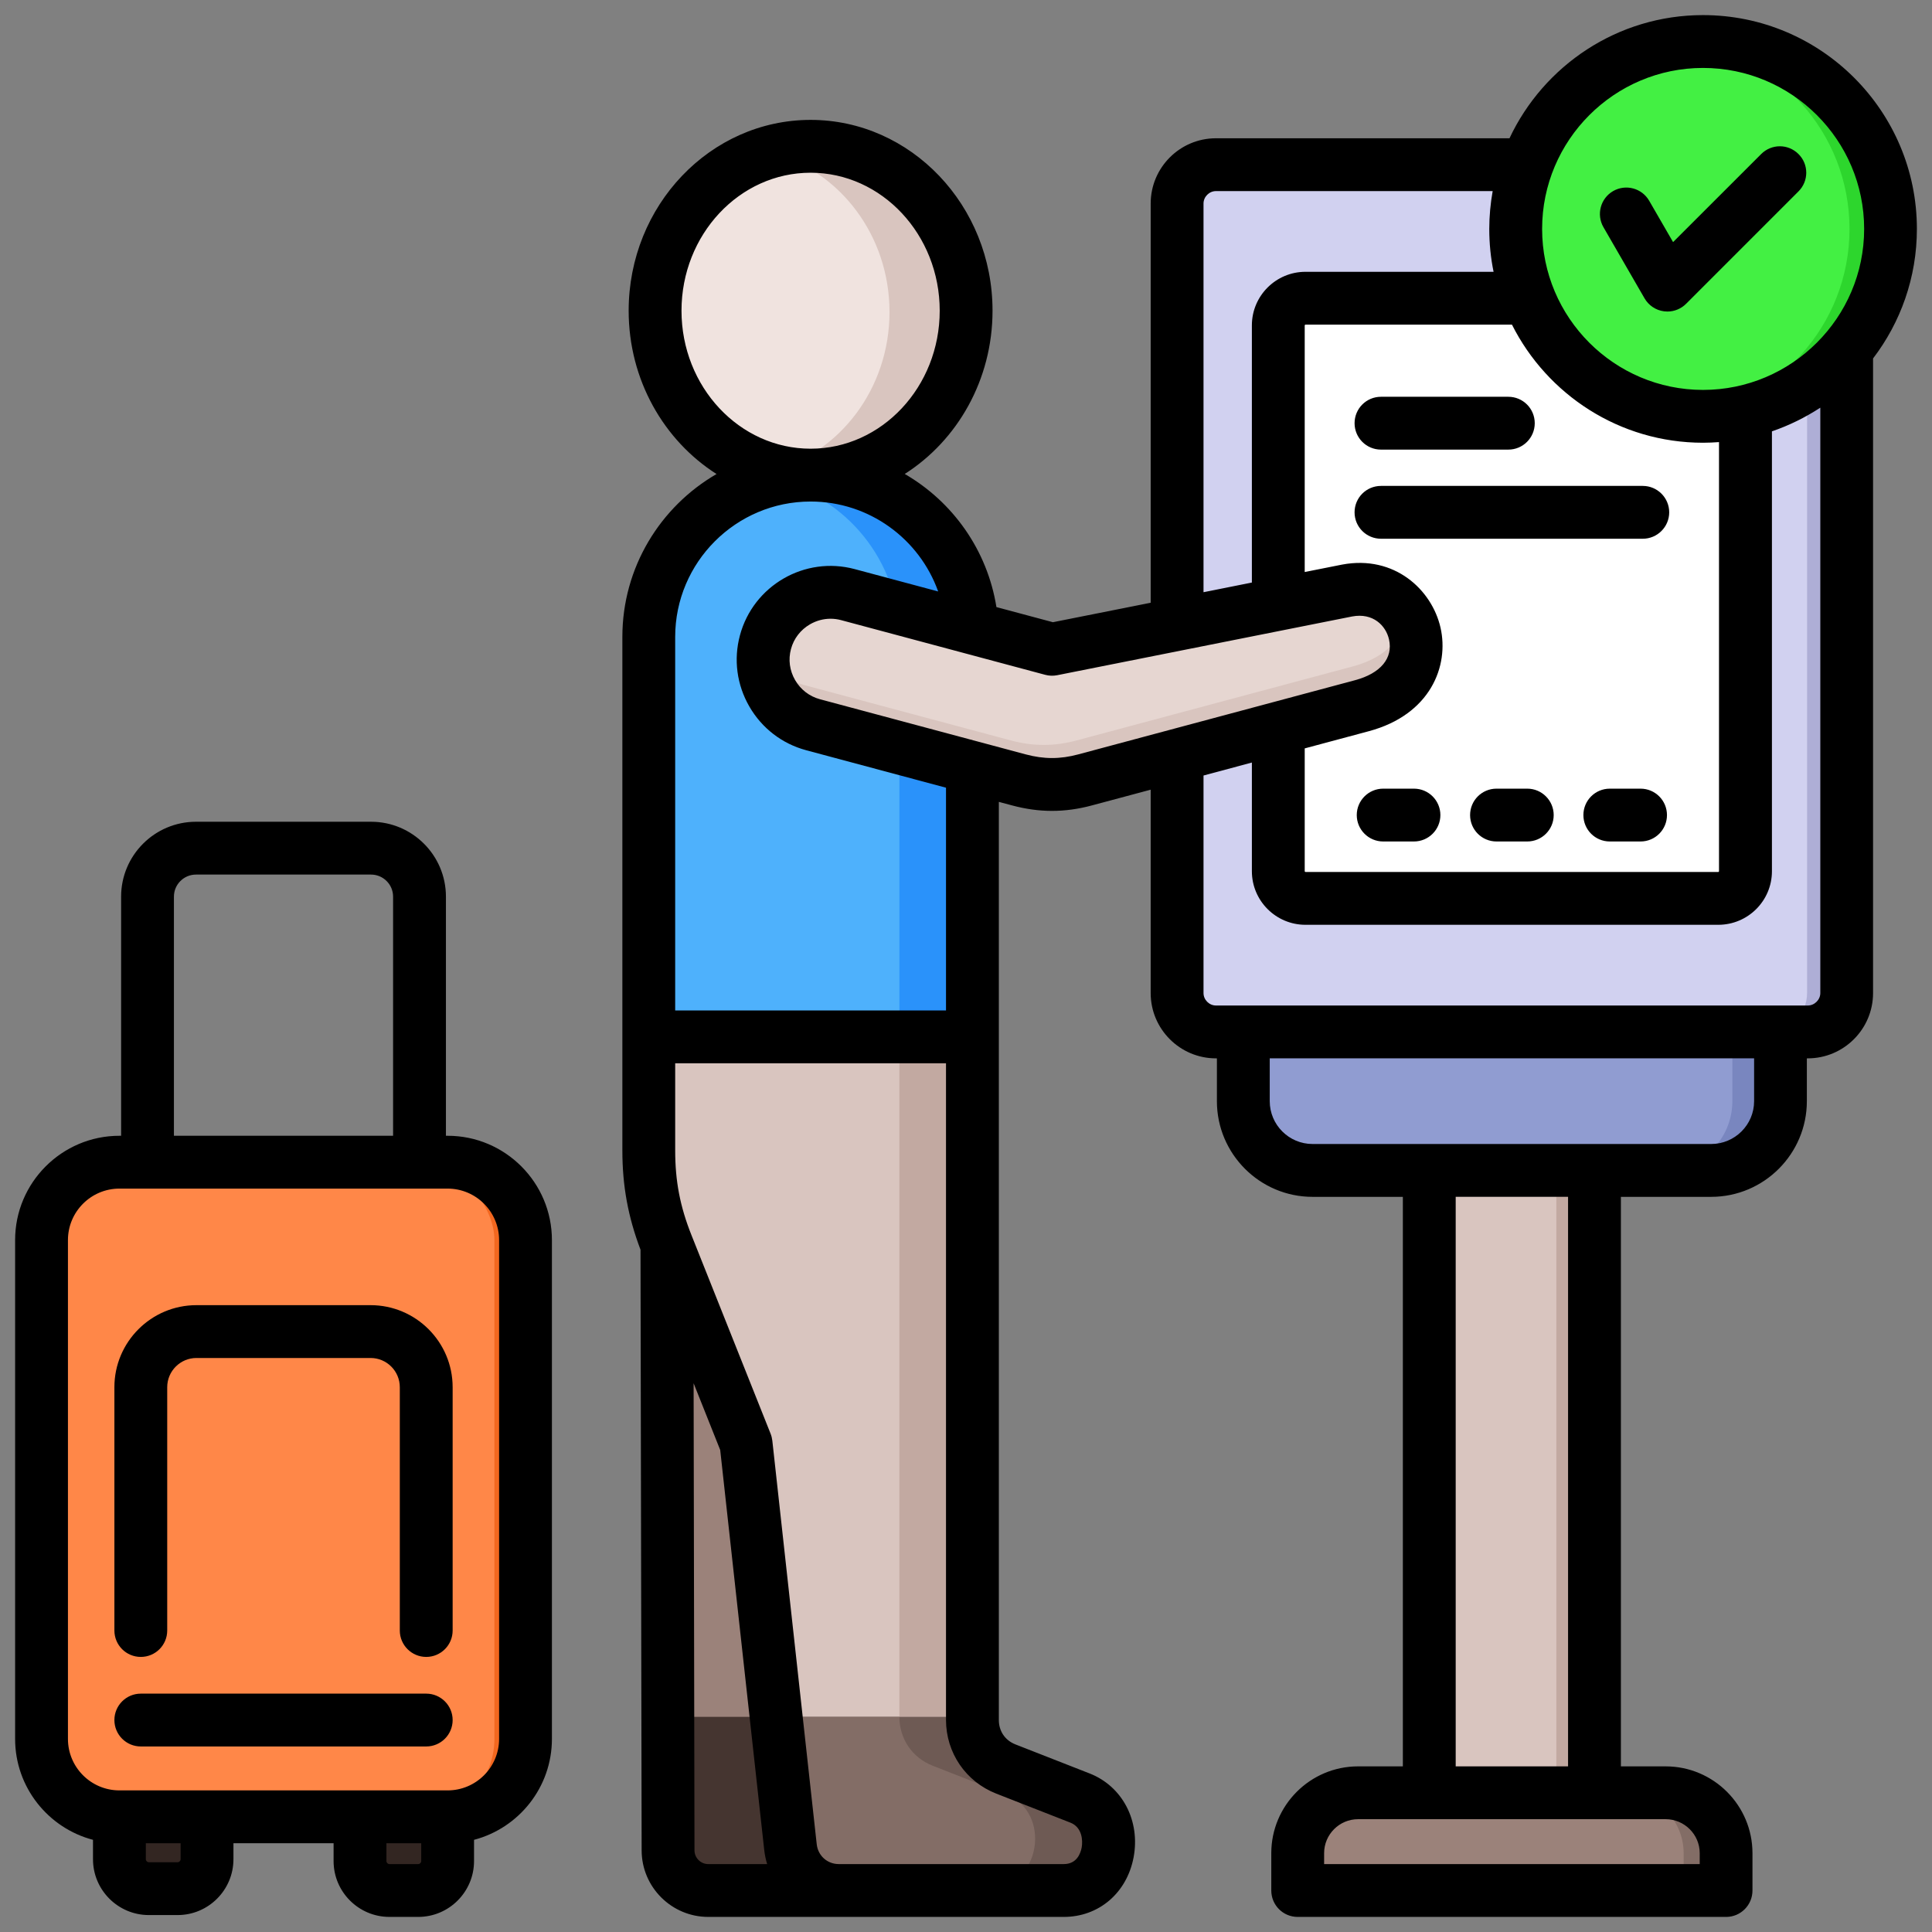 <?xml version="1.0" encoding="UTF-8"?>
<svg xmlns="http://www.w3.org/2000/svg" id="Layer_1" viewBox="0 0 512 512" data-name="Layer 1">
  <rect x="0" y="0" width="512" height="512" fill="#808080" stroke="none"/>
  <rect fill="#aeaed6" height="229.829" rx="10.302" width="177.444" x="311.95" y="43.641"></rect>
  <rect fill="#d1d1f0" height="229.829" rx="10.302" width="166.944" x="311.95" y="43.641"></rect>
  <rect fill="#fff" height="159.045" rx="7.187" width="123.794" x="338.774" y="79.034"></rect>
  <path d="m378.779 310.166h43.785v164.939h-43.785z" fill="#d9c5bf"></path>
  <path d="m457.435 491.113v9.887h-113.526v-9.887c0-8.817 7.191-16.008 16.007-16.008h81.511c8.816 0 16.008 7.192 16.008 16.008z" fill="#836d66" fill-rule="evenodd"></path>
  <path d="m446.184 501h-102.276v-9.887c0-8.817 7.191-16.008 16.007-16.008h70.26c8.816 0 16.008 7.192 16.008 16.008v9.887z" fill="#9b827a" fill-rule="evenodd"></path>
  <path d="m39.452 469.102h7.624c4.305 0 7.8 3.495 7.8 7.8v15.81c0 4.305-3.495 7.8-7.8 7.8h-7.624c-4.305 0-7.799-3.495-7.799-7.799v-15.81c0-4.305 3.495-7.8 7.8-7.8z" fill="#332622"></path>
  <path d="m103.211 469.591h7.624c4.305 0 7.8 3.495 7.8 7.8v15.81c0 4.305-3.495 7.8-7.8 7.8h-7.624c-4.305 0-7.799-3.495-7.799-7.799v-15.81c0-4.305 3.495-7.799 7.799-7.799z" fill="#332622"></path>
  <rect fill="#f2671f" height="173.472" rx="20.639" width="128.26" x="11.014" y="307.994"></rect>
  <rect fill="#ff8748" height="173.472" rx="20.639" width="120.01" x="11.014" y="307.994"></rect>
  <path d="m329.499 273.471h142.345v18.348c0 10.091-8.256 18.347-18.347 18.347h-105.651c-10.091 0-18.347-8.256-18.347-18.347z" fill="#7986bf" fill-rule="evenodd"></path>
  <path d="m329.499 273.471h129.595v18.348c0 10.091-8.256 18.347-18.347 18.347h-92.901c-10.091 0-18.347-8.256-18.347-18.347z" fill="#909cd1" fill-rule="evenodd"></path>
  <circle cx="451.347" cy="60.667" fill="#2dd62d" r="49.667" transform="matrix(.973 -.23 .23 .973 -1.864 105.321)"></circle>
  <path d="m445.909 110.037c-24.872-2.709-44.23-23.777-44.23-49.37s19.358-46.661 44.23-49.37c24.872 2.709 44.23 23.777 44.23 49.37s-19.358 46.661-44.23 49.37z" fill="#43f043" fill-rule="evenodd"></path>
  <path d="m176.805 329.608 20.953 52.589 47.04 118.327h-57.057c-5.85 0-10.622-4.764-10.634-10.613l-.303-160.303z" fill="#9b827a" fill-rule="evenodd"></path>
  <path d="m226.693 454.982 18.105 45.544h-57.056c-5.85 0-10.623-4.764-10.634-10.614l-.066-34.93h49.65z" fill="#453530" fill-rule="evenodd"></path>
  <ellipse cx="214.88" cy="82.683" fill="#d9c5bf" rx="41.087" ry="43.434"></ellipse>
  <g fill-rule="evenodd">
    <path d="m204.761 40.578c-17.798 4.766-30.967 21.809-30.967 42.105s13.169 37.339 30.967 42.105c17.797-4.766 30.967-21.809 30.967-42.105s-13.169-37.339-30.967-42.105z" fill="#f0e3df"></path>
    <path d="m172.133 274.525h85.495v-105.661c0-23.512-19.236-42.747-42.747-42.747s-42.748 19.236-42.748 42.747z" fill="#2a92fa"></path>
    <path d="m172.133 274.524h66.22v-105.66c0-20.2-14.199-37.244-33.11-41.644-18.91 4.4-33.11 21.444-33.11 41.644z" fill="#4eb1fc"></path>
    <path d="m197.833 381.959-20.909-52.478c-3.32-8.332-4.791-16.002-4.791-24.971v-29.986h85.495v180.457c0 5.848 3.404 10.835 8.85 12.966l19.575 7.661c11.893 4.655 9.186 24.426-4.294 24.426h-59.417c-6.586 0-12.056-4.901-12.776-11.447l-11.732-106.63z" fill="#c2a9a1"></path>
    <path d="m197.833 381.959-20.909-52.478c-3.32-8.332-4.791-16.002-4.791-24.971v-29.986h66.22v180.457c0 5.848 3.404 10.835 8.849 12.966l19.575 7.661c11.893 4.655 9.186 24.426-4.294 24.426h-40.142c-6.586 0-12.056-4.901-12.776-11.447l-11.732-106.63z" fill="#d9c5bf"></path>
    <path d="m257.627 454.982c0 5.848 3.404 10.835 8.85 12.966l19.575 7.661c11.893 4.655 9.186 24.426-4.294 24.426h-59.417c-6.586 0-12.056-4.901-12.776-11.447l-3.698-33.606z" fill="#6e5a54"></path>
    <path d="m238.352 454.982c0 5.848 3.404 10.835 8.849 12.966l19.575 7.661c11.893 4.655 9.186 24.426-4.294 24.426h-40.142c-6.586 0-12.056-4.901-12.776-11.447l-3.698-33.606h32.485z" fill="#836d66"></path>
    <path d="m202.92 170.058c-2.537 9.469 3.134 19.291 12.602 21.828l54.481 14.598c5.999 1.607 11.514 1.608 17.513 0l73.254-19.628c23.73-6.358 14.947-34.032-3.883-30.489l-78.127 15.562-54.012-14.473c-9.468-2.537-19.29 3.134-21.827 12.602z" fill="#d9c5bf"></path>
    <path d="m202.92 170.058c-.263.981-.436 1.965-.528 2.945 2.264 4.097 6.118 7.31 10.969 8.61l54.48 14.598c5.999 1.607 11.514 1.608 17.513 0l73.253-19.628c8.995-2.41 13.315-7.883 14.19-13.557-3.012-4.818-8.73-8.01-15.912-6.659l-78.127 15.562-54.013-14.473c-9.468-2.537-19.29 3.134-21.827 12.602z" fill="#e6d6d1"></path>
  </g>
  <path d="m412.448 310.166h10.116v164.939h-10.116z" fill="#c2a9a1"></path>
  <path d="m358.975 112.15c0-3.869 3.128-7 6.999-7h33.75c3.871 0 6.999 3.131 6.999 7s-3.128 7.001-6.999 7.001h-33.75c-3.871 0-6.999-3.141-6.999-7.001zm76.378 30.621h-69.38c-3.871 0-6.999-3.129-6.999-7s3.128-7 6.999-7h69.38c3.861 0 7.004 3.141 7.004 7s-3.143 7-7.004 7zm-10.421-82.56c-1.928-3.35-.791-7.629 2.559-9.571 3.35-1.93 7.635-.779 9.563 2.57l6.329 10.95 23.353-23.339c2.748-2.741 7.134-2.741 9.881 0 2.747 2.73 2.747 7.159 0 9.9l-29.788 29.79c-1.316 1.319-3.104 2.05-4.945 2.05-.299 0-.612-.021-.911-.06-2.159-.28-4.058-1.551-5.153-3.44l-10.888-18.851zm54.143 206.26c1.783 0 3.326-1.51 3.326-3.301v-155.13c-4.001 2.6-8.29 4.72-12.821 6.27v116.581c0 7.819-6.362 14.189-14.219 14.189h-109.405c-7.823 0-14.195-6.37-14.195-14.189v-28.811l-12.817 3.44v57.65c0 1.791 1.509 3.301 3.297 3.301zm-14.219 25.35c0 6.261-5.109 11.35-11.376 11.35h-105.645c-6.251 0-11.341-5.089-11.341-11.35v-11.35h128.362zm-49.304 176.28h-29.778v-150.929h29.778zm34.892 23.01v2.89h-99.539v-2.89c0-4.959 4.039-9.009 8.999-9.009h81.507c4.974 0 9.033 4.05 9.033 9.009zm-164.691-291.191c-4.81 1.29-9.1 1.29-13.92 0l-54.549-14.62c-2.781-.75-5.119-2.55-6.57-5.068-1.46-2.521-1.851-5.442-1.099-8.221.738-2.781 2.54-5.11 5.056-6.571 1.692-.97 3.552-1.469 5.432-1.469.93 0 1.87.119 2.791.369l54.09 14.49c1.036.28 2.126.32 3.176.109l78.172-15.569c5.543-1.039 8.941 2.42 9.77 6.079 1.128 4.961-2.232 9-8.989 10.809l-73.361 19.66zm-35.051 67.861v-59.03l-37.047-9.93c-6.391-1.71-11.742-5.829-15.072-11.591-3.321-5.759-4.208-12.449-2.497-18.84 3.548-13.24 17.198-21.12 30.424-17.57l22.114 5.922c-4.969-13.941-18.292-23.831-33.803-23.831-19.786 0-35.89 16.1-35.89 35.881v98.99h71.77zm32.964 215.239c3.109 1.211 3.336 4.72 2.989 6.601-.313 1.64-1.34 4.379-4.753 4.379h-59.6c-3.061 0-5.519-2.211-5.861-5.251l-11.766-106.959c-.072-.629-.222-1.239-.453-1.83l-20.977-52.64c-3.022-7.579-4.314-14.3-4.314-22.459v-23.082h71.77v174.02c0 8.701 5.23 16.36 13.323 19.531l19.641 7.69zm-99.62 7.341c.01 2.009 1.639 3.639 3.649 3.639h15.607c-.366-1.19-.626-2.431-.771-3.72l-11.669-106.02-7.047-17.689zm-3.442-408.02c0-20.161 15.347-36.57 34.217-36.57s34.213 16.408 34.213 36.57-15.352 36.57-34.213 36.57-34.217-16.402-34.217-36.57zm138.34-28.4v103l12.817-2.561v-68.16c0-7.82 6.372-14.189 14.195-14.189h49.858c-.752-3.67-1.142-7.471-1.142-11.361 0-3.429.323-6.769.901-10.03h-73.332c-1.788 0-3.297 1.51-3.297 3.301zm26.819 144.39v32.56c0 .091.101.19.193.19h109.405c.096 0 .193-.1.193-.19v-113.73c-1.398.1-2.796.169-4.241.169-22.11 0-41.298-12.76-50.63-31.3h-54.727c-.092 0-.193.102-.193.191v65.37l9.91-1.969c13.891-2.61 23.791 6.671 26.081 16.719 2.309 10.141-2.651 23.061-19.02 27.441l-16.972 4.551zm105.55-180.328c-23.498 0-42.638 19.138-42.638 42.667s19.14 42.661 42.638 42.661 42.705-19.141 42.705-42.661-19.136-42.667-42.705-42.667zm56.683 42.667c0-31.249-25.401-56.669-56.683-56.669-22.64 0-42.219 13.371-51.281 32.641h-77.791c-9.539 0-17.299 7.759-17.299 17.3v105.79l-25.908 5.159-14.971-4.008c-2.42-15.142-11.602-27.932-24.298-35.28 13.939-8.87 23.266-24.94 23.266-43.26 0-27.881-21.627-50.571-48.21-50.571s-48.22 22.69-48.22 50.571c0 18.329 9.341 34.399 23.29 43.279-14.899 8.631-24.958 24.751-24.958 43.171v136.07c0 9.429 1.509 17.62 4.81 26.319l.299 159.211c.019 9.71 7.939 17.608 17.651 17.608h94.208c9.293 0 16.721-6.339 18.514-15.78 1.817-9.699-2.964-18.84-11.655-22.24l-19.637-7.69c-2.771-1.081-4.42-3.51-4.42-6.49v-243.299l3.509.939c3.61.97 7.1 1.45 10.58 1.45s6.97-.48 10.58-1.45l15.569-4.17v53.9c0 9.54 7.76 17.301 17.299 17.301h.251v11.35c0 13.969 11.37 25.351 25.344 25.351h23.936v150.929h-11.867c-12.681 0-23.001 10.329-23.001 23.01v9.891c0 3.869 3.128 6.998 6.999 6.998h113.531c3.856 0 6.989-3.129 6.989-6.998v-9.891c0-12.681-10.315-23.01-23.011-23.01h-11.857v-150.929h23.927c13.978 0 25.354-11.382 25.354-25.351v-11.35h.241c9.544 0 17.304-7.761 17.304-17.301v-168.181c7.278-9.529 11.616-21.431 11.616-34.32zm-66.232 155.331c0 3.87-3.128 6.999-6.999 6.999h-8.151c-3.871 0-6.999-3.129-6.999-6.999s3.128-7 6.999-7h8.151c3.87 0 6.999 3.141 6.999 7zm-30.019 0c0 3.87-3.143 6.999-7.003 6.999h-8.16c-3.866 0-6.994-3.129-6.994-6.999s3.128-7 6.994-7h8.16c3.861 0 7.003 3.141 7.003 7zm-52.191 0c0-3.859 3.143-7 6.999-7h8.16c3.87 0 7.003 3.141 7.003 7s-3.133 6.999-7.003 6.999h-8.16c-3.856 0-6.999-3.129-6.999-6.999zm-239.599 151.619v64.481c0 3.869-3.138 7-6.999 7s-7.004-3.131-7.004-7v-64.481c0-4.268-3.47-7.739-7.736-7.739h-46.161c-4.261 0-7.741 3.471-7.741 7.739v64.481c0 3.869-3.128 7-6.999 7s-6.999-3.131-6.999-7v-64.481c0-11.99 9.756-21.739 21.738-21.739h46.161c11.978 0 21.739 9.749 21.739 21.739zm0 88.211c0 3.869-3.138 7-6.999 7h-75.641c-3.861 0-6.999-3.131-6.999-7s3.138-7.001 6.999-7.001h75.641c3.861 0 6.999 3.141 6.999 7.001zm12.31 5.001v-132.201c0-7.52-6.121-13.639-13.641-13.639h-86.978c-7.524 0-13.641 6.119-13.641 13.639v132.201c0 7.52 6.117 13.639 13.641 13.639h86.977c7.519 0 13.641-6.119 13.641-13.639zm-21.44 33.17h-7.62c-.429 0-.8-.371-.8-.8v-4.73h9.221v4.73c0 .429-.371.8-.8.8zm-62.959-1.29c0 .429-.371.8-.8.8h-7.621c-.434 0-.8-.371-.8-.8v-4.24h9.221zm-1.774-255.1c0-3.22 2.622-5.841 5.842-5.841h46.402c3.215 0 5.837 2.621 5.837 5.841v63.379h-58.081zm72.532 63.379h-.448v-63.379c0-10.94-8.903-19.84-19.839-19.84h-46.402c-10.942 0-19.839 8.9-19.839 19.84v63.379h-.448c-15.241 0-27.643 12.4-27.643 27.64v132.201c0 12.82 8.782 23.629 20.639 26.74v5.14c0 8.16 6.642 14.799 14.802 14.799h7.621c8.16 0 14.798-6.639 14.798-14.799v-4.24h26.539v4.73c0 8.16 6.642 14.799 14.803 14.799h7.62c8.16 0 14.797-6.639 14.797-14.799v-5.63c11.862-3.11 20.64-13.92 20.64-26.74v-132.201c0-15.239-12.397-27.64-27.638-27.64z" fill-rule="evenodd"></path>
</svg>

